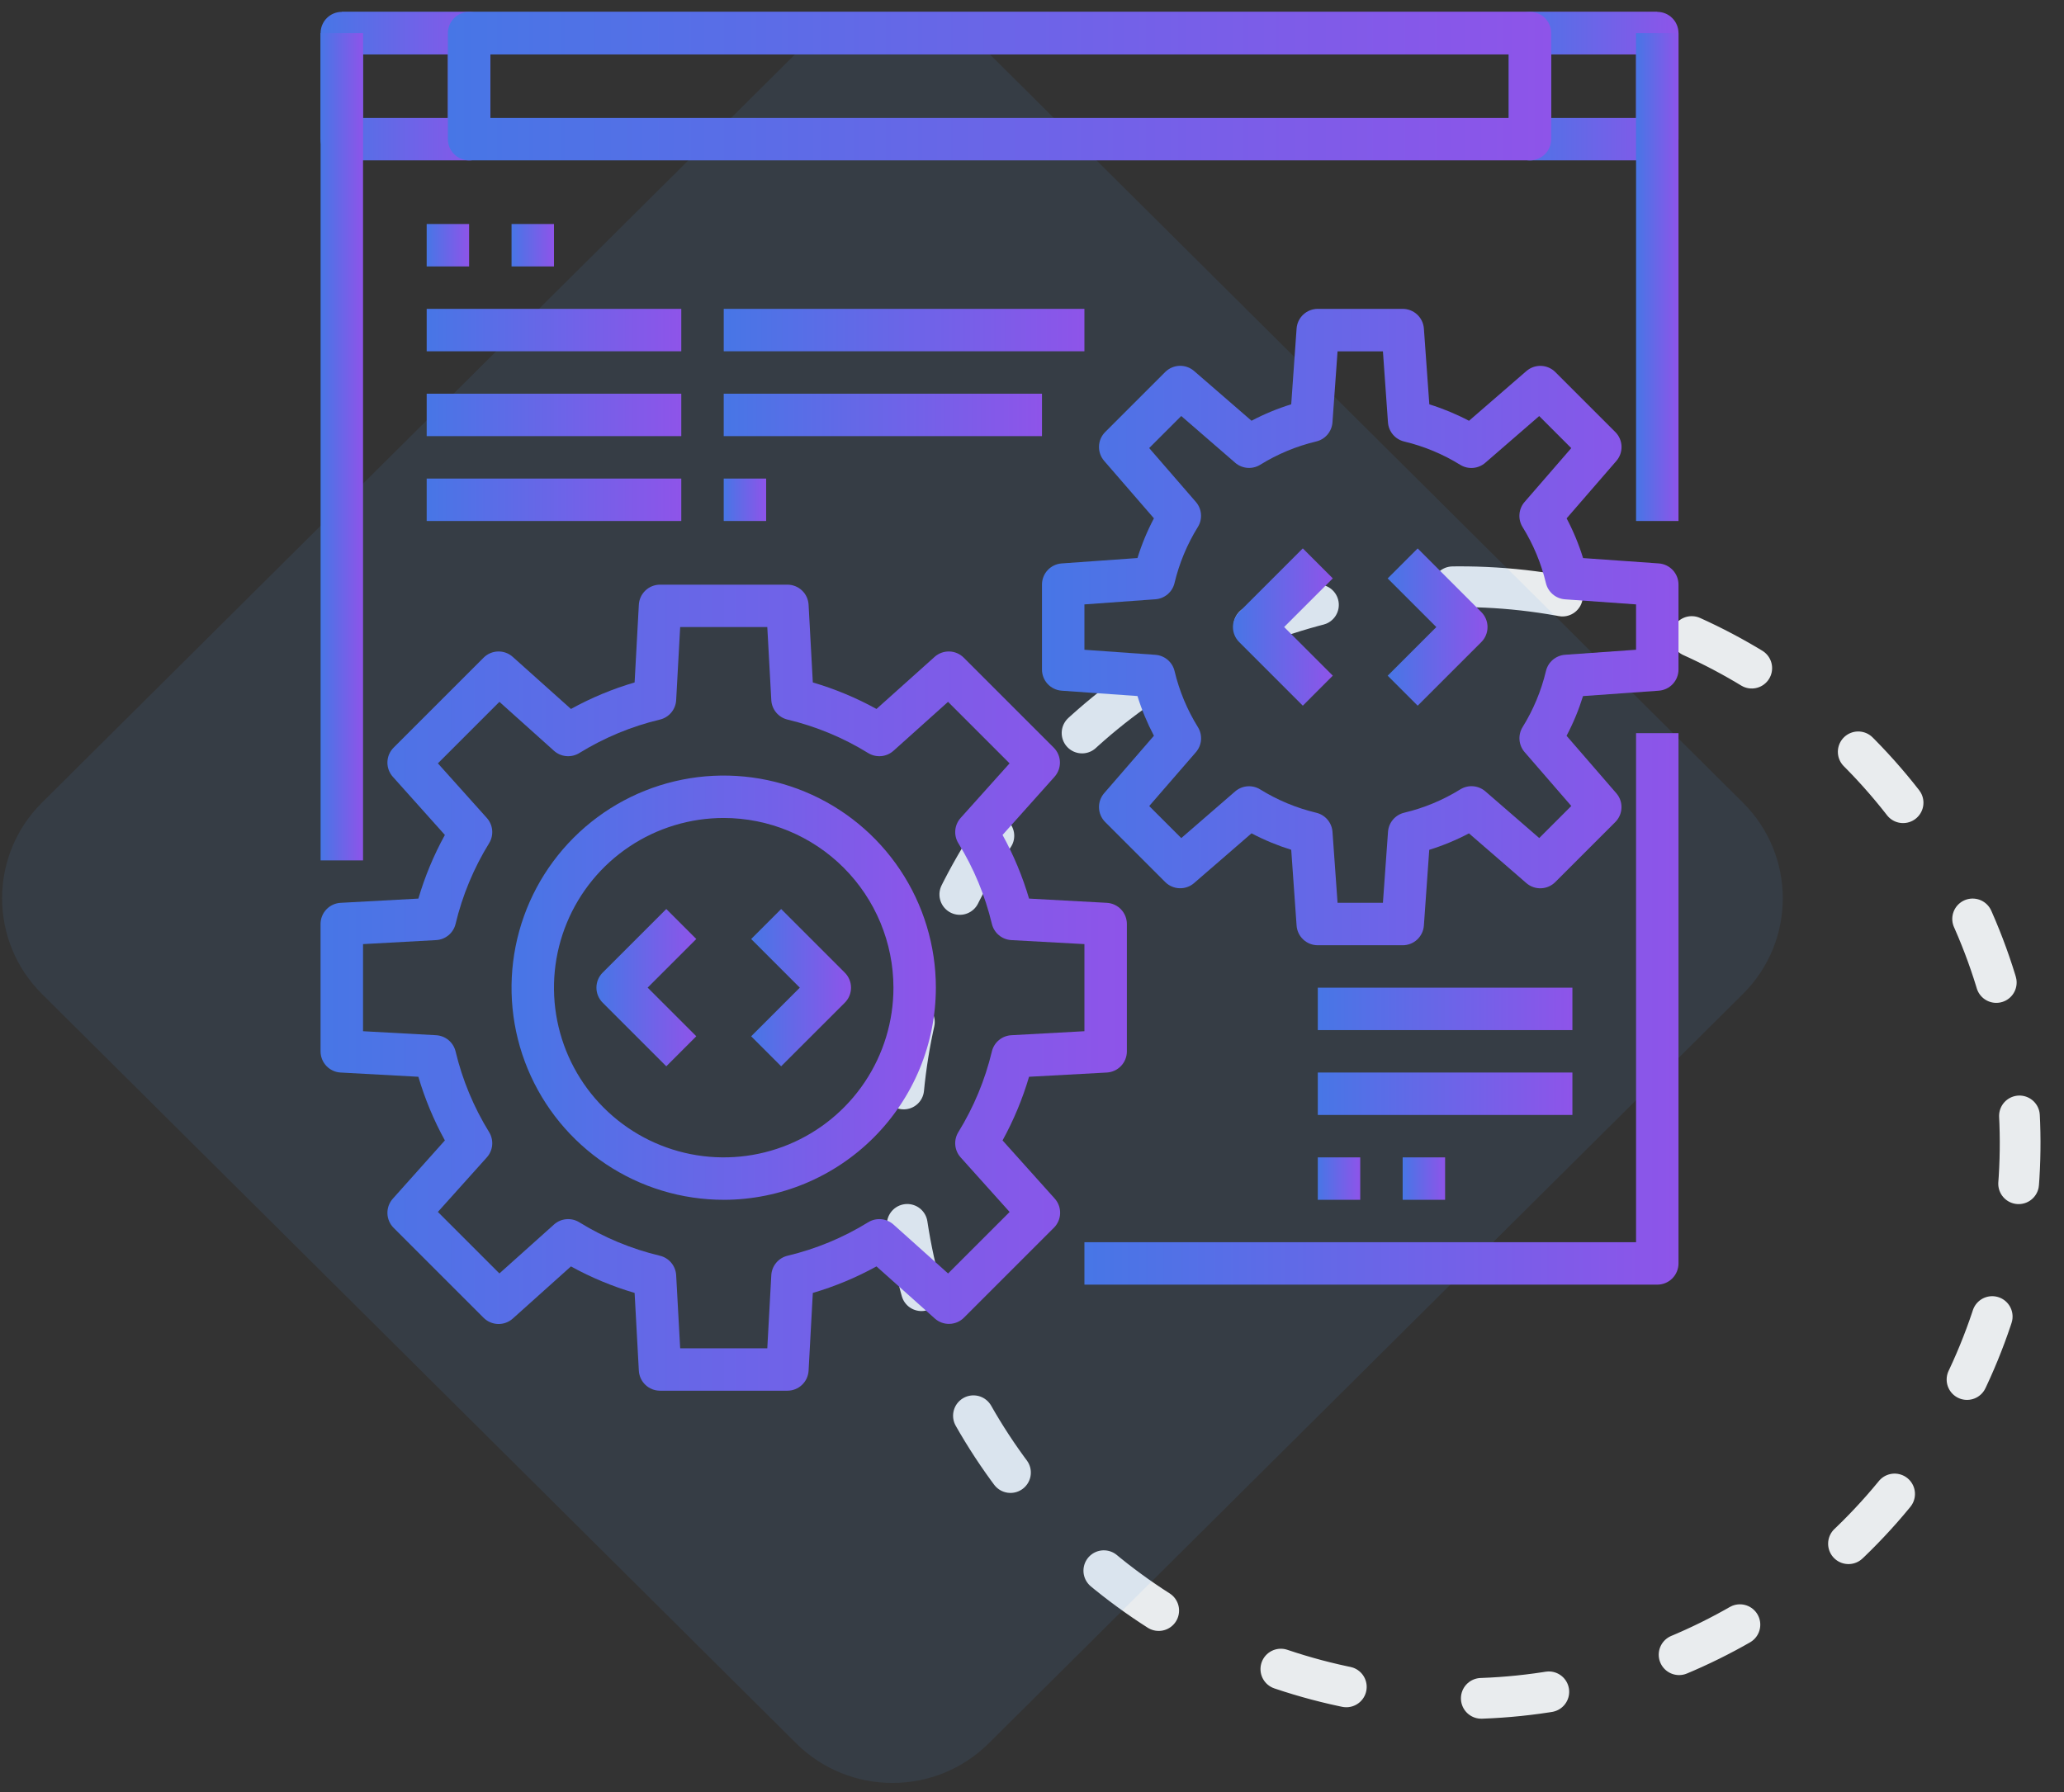 <svg fill="none" height="132" viewBox="0 0 152 132" width="152" xmlns="http://www.w3.org/2000/svg" xmlns:xlink="http://www.w3.org/1999/xlink"><rect x="0" y="0" width="152" height="132" fill="#333333" stroke="none"/><linearGradient id="a"><stop offset="0" stop-color="#4776e6"/><stop offset="1" stop-color="#8e54e9"/></linearGradient><linearGradient id="b" gradientUnits="userSpaceOnUse" x1="79.86" x2="123.61" xlink:href="#a" y1="74.313" y2="74.313"/><linearGradient id="c" gradientUnits="userSpaceOnUse" x1="25.172" x2="122.047" xlink:href="#a" y1="2.438" y2="2.438"/><linearGradient id="d" gradientUnits="userSpaceOnUse" x1="23.61" x2="36.11" xlink:href="#a" y1="6.344" y2="6.344"/><linearGradient id="e" gradientUnits="userSpaceOnUse" x1="111.11" x2="123.61" xlink:href="#a" y1="6.344" y2="6.344"/><linearGradient id="f" gradientUnits="userSpaceOnUse" x1="32.985" x2="114.235" xlink:href="#a" y1="6.344" y2="6.344"/><linearGradient id="g" gradientUnits="userSpaceOnUse" x1="23.61" x2="82.985" xlink:href="#a" y1="72.751" y2="72.751"/><linearGradient id="h" gradientUnits="userSpaceOnUse" x1="37.672" x2="68.922" xlink:href="#a" y1="72.751" y2="72.751"/><linearGradient id="i" gradientUnits="userSpaceOnUse" x1="43.923" x2="51.277" xlink:href="#a" y1="72.75" y2="72.75"/><linearGradient id="j" gradientUnits="userSpaceOnUse" x1="55.318" x2="62.672" xlink:href="#a" y1="72.75" y2="72.75"/><linearGradient id="k" gradientUnits="userSpaceOnUse" x1="23.61" x2="26.735" xlink:href="#a" y1="32.907" y2="32.907"/><linearGradient id="l" gradientUnits="userSpaceOnUse" x1="76.735" x2="123.61" xlink:href="#a" y1="46.188" y2="46.188"/><linearGradient id="m" gradientUnits="userSpaceOnUse" x1="102.193" x2="109.547" xlink:href="#a" y1="46.188" y2="46.188"/><linearGradient id="n" gradientUnits="userSpaceOnUse" x1="90.798" x2="98.152" xlink:href="#a" y1="46.188" y2="46.188"/><linearGradient id="o" gradientUnits="userSpaceOnUse" x1="97.047" x2="115.797" xlink:href="#a" y1="74.313" y2="74.313"/><linearGradient id="p" gradientUnits="userSpaceOnUse" x1="97.047" x2="115.797" xlink:href="#a" y1="80.563" y2="80.563"/><linearGradient id="q" gradientUnits="userSpaceOnUse" x1="97.047" x2="100.172" xlink:href="#a" y1="86.813" y2="86.813"/><linearGradient id="r" gradientUnits="userSpaceOnUse" x1="103.297" x2="106.422" xlink:href="#a" y1="86.813" y2="86.813"/><linearGradient id="s" gradientUnits="userSpaceOnUse" x1="31.422" x2="50.172" xlink:href="#a" y1="24.313" y2="24.313"/><linearGradient id="t" gradientUnits="userSpaceOnUse" x1="31.422" x2="50.172" xlink:href="#a" y1="30.563" y2="30.563"/><linearGradient id="u" gradientUnits="userSpaceOnUse" x1="31.422" x2="50.172" xlink:href="#a" y1="36.813" y2="36.813"/><linearGradient id="v" gradientUnits="userSpaceOnUse" x1="31.422" x2="34.547" xlink:href="#a" y1="18.063" y2="18.063"/><linearGradient id="w" gradientUnits="userSpaceOnUse" x1="37.672" x2="40.797" xlink:href="#a" y1="18.063" y2="18.063"/><linearGradient id="x" gradientUnits="userSpaceOnUse" x1="53.297" x2="56.422" xlink:href="#a" y1="36.813" y2="36.813"/><linearGradient id="y" gradientUnits="userSpaceOnUse" x1="120.485" x2="123.61" xlink:href="#a" y1="20.407" y2="20.407"/><linearGradient id="z" gradientUnits="userSpaceOnUse" x1="53.297" x2="79.86" xlink:href="#a" y1="24.313" y2="24.313"/><linearGradient id="A" gradientUnits="userSpaceOnUse" x1="53.297" x2="76.735" xlink:href="#a" y1="30.563" y2="30.563"/><ellipse rx="40.956" ry="41.208" stroke="#e9ecee" stroke-dasharray="5 10" stroke-linecap="round" stroke-linejoin="round" stroke-width="3" transform="matrix(.062 -.998 .998 .062 107.566 84.171)"/><path d="m3.093 73.217c-3.917-3.893-3.917-10.205 0-14.098l55.537-55.194c3.917-3.893 10.268-3.893 14.186 0l55.537 55.194c3.917 3.893 3.917 10.205 0 14.098l-55.537 55.193c-3.917 3.893-10.268 3.893-14.186 0z" fill="#5598e7" fill-opacity=".1"/><path d="m122.047 94.626h-42.187v-3.125h40.625v-37.5h3.125v39.062c0 .414-.165.812-.458 1.105-.293.293-.69.458-1.105.458z" fill="url(#b)"/><path d="m122.047.875h-96.875v3.125h96.875z" fill="url(#c)"/><path d="m34.547 11.813h-9.375c-.414 0-.812-.165-1.105-.458-.293-.293-.458-.69-.458-1.105v-7.813c0-.414.165-.812.458-1.105.293-.293.691-.458 1.105-.458h9.375c.414 0 .812.165 1.105.458.293.293.458.69.458 1.105v7.813c0 .414-.165.812-.458 1.105-.293.293-.69.458-1.105.458zm-7.812-3.125h6.25v-4.688h-6.25z" fill="url(#d)"/><path d="m122.047 11.813h-9.375c-.414 0-.811-.165-1.104-.458-.294-.293-.458-.69-.458-1.105v-7.813c0-.414.164-.812.458-1.105.293-.293.69-.458 1.104-.458h9.375c.415 0 .812.165 1.105.458.293.293.458.69.458 1.105v7.813c0 .414-.165.812-.458 1.105-.293.293-.69.458-1.105.458zm-7.812-3.125h6.25v-4.688h-6.25z" fill="url(#e)"/><path d="m112.672 11.813h-78.125c-.414 0-.812-.165-1.105-.458-.293-.293-.458-.69-.458-1.105v-7.813c0-.414.165-.812.458-1.105.293-.293.691-.458 1.105-.458h78.125c.415 0 .812.165 1.105.458.293.293.458.69.458 1.105v7.813c0 .414-.165.812-.458 1.105-.293.293-.69.458-1.105.458zm-76.562-3.125h75v-4.688h-75z" fill="url(#f)"/><path d="m57.985 102.438h-9.375c-.4.001-.785-.152-1.076-.427s-.465-.65-.487-1.05l-.312-5.726c-1.629-.478-3.201-1.133-4.688-1.953l-4.286 3.844c-.298.266-.686.409-1.085.398-.399-.011-.779-.175-1.062-.457l-6.625-6.625c-.283-.282-.447-.663-.458-1.062-.011-.4.132-.788.398-1.086l3.834-4.292c-.818-1.487-1.473-3.059-1.952-4.688l-5.727-.312c-.399-.022-.775-.196-1.05-.487-.275-.291-.427-.676-.427-1.075v-9.375c-.001-.4.152-.785.427-1.076.275-.291.65-.465 1.05-.487l5.727-.312c.479-1.629 1.133-3.2 1.952-4.688l-3.834-4.284c-.267-.298-.409-.686-.398-1.086.011-.4.175-.78.458-1.062l6.625-6.625c.282-.282.662-.446 1.062-.457.399-.011.788.131 1.085.398l4.286 3.836c1.487-.82 3.058-1.475 4.688-1.953l.312-5.726c.022-.399.196-.775.487-1.05.291-.275.676-.427 1.076-.427h9.375c.4-.001.785.152 1.075.427.291.275.465.65.487 1.05l.312 5.726c1.629.478 3.201 1.133 4.688 1.953l4.28-3.836c.298-.266.686-.409 1.085-.398.399.011.779.174 1.062.457l6.625 6.625c.283.282.447.663.458 1.062.011.4-.132.788-.398 1.086l-3.828 4.284c.818 1.487 1.473 3.059 1.952 4.688l5.727.312c.399.022.775.196 1.05.487.275.291.427.676.427 1.076v9.375c.001.4-.152.785-.427 1.075-.275.291-.65.465-1.05.487l-5.727.312c-.479 1.629-1.133 3.2-1.952 4.688l3.842 4.284c.267.298.409.686.398 1.086-.011.4-.175.78-.458 1.062l-6.625 6.625c-.282.282-.662.446-1.062.457-.399.011-.788-.131-1.085-.398l-4.294-3.836c-1.487.82-3.059 1.475-4.688 1.953l-.312 5.726c-.022.4-.196.775-.487 1.05s-.676.428-1.075.427zm-7.895-3.125h6.416l.295-5.383c.018-.336.145-.658.361-.916.216-.258.51-.44.837-.518 2.098-.5 4.102-1.333 5.938-2.466.287-.176.623-.255.958-.225.335.03.652.168.903.392l4.023 3.606 4.531-4.531-3.609-4.022c-.225-.251-.362-.568-.392-.904-.03-.336.05-.672.227-.959 1.132-1.836 1.965-3.84 2.467-5.938.078-.327.26-.621.519-.836.258-.216.58-.342.916-.36l5.381-.295v-6.416l-5.381-.295c-.336-.018-.657-.145-.916-.36-.259-.216-.44-.509-.519-.836-.502-2.098-1.335-4.102-2.467-5.938-.177-.287-.256-.623-.227-.959.03-.336.167-.653.392-.904l3.606-4.022-4.531-4.531-4.02 3.606c-.251.225-.567.362-.903.392-.335.03-.671-.049-.958-.225-1.835-1.133-3.84-1.965-5.938-2.466-.328-.078-.621-.26-.837-.518-.216-.258-.343-.58-.361-.916l-.295-5.383h-6.416l-.295 5.383c-.018.336-.145.658-.361.916-.216.259-.51.44-.837.518-2.098.5-4.102 1.333-5.938 2.466-.287.176-.623.255-.958.225s-.652-.168-.903-.392l-4.019-3.606-4.531 4.531 3.605 4.022c.225.251.362.568.392.904.03.336-.05.672-.227.959-1.132 1.836-1.965 3.84-2.467 5.938-.078.327-.26.621-.519.836-.259.216-.58.342-.916.36l-5.381.295v6.416l5.381.295c.336.018.657.145.916.36.258.216.44.509.519.836.502 2.098 1.335 4.102 2.467 5.938.177.287.256.623.227.959-.03.336-.167.653-.392.904l-3.606 4.019 4.531 4.531 4.02-3.603c.251-.225.567-.362.903-.392.335-.03.671.049.958.225 1.835 1.133 3.84 1.965 5.938 2.466.328.078.621.26.837.518.216.259.343.58.361.916z" fill="url(#g)"/><path d="m53.297 88.376c-3.09 0-6.111-.916-8.681-2.633s-4.572-4.157-5.755-7.012c-1.183-2.855-1.492-5.997-.889-9.028.603-3.031 2.091-5.815 4.276-8 2.185-2.185 4.969-3.673 8-4.276 3.031-.603 6.173-.293 9.028.889s5.295 3.185 7.012 5.755 2.633 5.59 2.633 8.681c-.005 4.143-1.652 8.114-4.582 11.043s-6.901 4.577-11.043 4.582zm0-28.125c-2.472 0-4.889.733-6.945 2.107-2.056 1.373-3.658 3.326-4.604 5.61-.946 2.284-1.194 4.797-.711 7.222.482 2.425 1.673 4.652 3.421 6.4 1.748 1.748 3.975 2.939 6.4 3.421 2.425.482 4.938.235 7.222-.711s4.236-2.548 5.61-4.604c1.374-2.056 2.107-4.472 2.107-6.945-.004-3.314-1.322-6.491-3.665-8.835s-5.521-3.662-8.835-3.665z" fill="url(#h)"/><path d="m49.068 78.542-4.688-4.688c-.293-.293-.457-.69-.457-1.105s.165-.812.457-1.105l4.688-4.688 2.209 2.209-3.583 3.583 3.583 3.583z" fill="url(#i)"/><path d="m57.527 78.542-2.209-2.209 3.583-3.583-3.583-3.583 2.209-2.209 4.688 4.688c.293.293.458.69.458 1.105s-.165.812-.458 1.105z" fill="url(#j)"/><path d="m26.735 2.438h-3.125v60.938h3.125z" fill="url(#k)"/><path d="m103.297 69.626h-6.25c-.396.001-.777-.148-1.067-.418-.29-.269-.467-.639-.495-1.034l-.395-5.58c-1.01-.314-1.988-.719-2.924-1.212l-4.228 3.664c-.298.259-.684.395-1.079.381-.395-.014-.77-.177-1.049-.456l-4.42-4.42c-.279-.279-.442-.654-.456-1.048s.122-.78.381-1.078l3.664-4.23c-.494-.935-.9-1.915-1.212-2.925l-5.58-.394c-.395-.028-.764-.205-1.034-.495-.269-.29-.419-.671-.418-1.067v-6.25c-.001-.396.148-.777.418-1.067.27-.29.639-.467 1.034-.495l5.58-.397c.313-1.01.719-1.99 1.212-2.925l-3.664-4.23c-.259-.298-.394-.683-.381-1.078s.177-.769.456-1.048l4.42-4.42c.28-.279.654-.442 1.049-.456.395-.014.78.122 1.079.381l4.228 3.664c.935-.493 1.914-.899 2.924-1.212l.395-5.577c.028-.395.205-.764.495-1.034.29-.269.671-.419 1.067-.418h6.25c.396-.001.778.148 1.068.418.29.27.467.639.495 1.034l.4 5.58c1.01.314 1.988.72 2.923 1.212l4.228-3.664c.299-.259.684-.395 1.079-.381s.77.177 1.05.456l4.42 4.42c.279.279.441.654.455 1.048s-.122.78-.38 1.078l-3.664 4.23c.494.935.9 1.915 1.212 2.925l5.575.394c.395.028.765.205 1.034.495.27.29.419.671.418 1.067v6.25c.001.396-.148.777-.418 1.067-.269.29-.639.467-1.034.495l-5.579.397c-.313 1.01-.719 1.99-1.213 2.925l3.664 4.23c.259.298.395.683.381 1.078s-.177.769-.456 1.048l-4.42 4.42c-.28.279-.655.442-1.049.456-.395.014-.781-.122-1.079-.381l-4.228-3.664c-.936.493-1.914.899-2.924 1.212l-.395 5.577c-.028.395-.205.764-.495 1.034-.29.27-.672.419-1.068.418zm-4.795-3.125h3.341l.375-5.233c.024-.331.153-.646.368-.899.215-.253.506-.431.829-.507 1.459-.348 2.854-.928 4.129-1.719.283-.175.615-.255.946-.228.332.027.647.159.898.376l3.967 3.438 2.361-2.361-3.437-3.967c-.219-.252-.351-.566-.377-.898-.027-.332.053-.664.228-.947.791-1.275 1.371-2.669 1.719-4.128.076-.323.254-.614.507-.829s.568-.345.899-.369l5.23-.37v-3.341l-5.233-.373c-.331-.024-.646-.153-.899-.369-.253-.215-.431-.506-.507-.829-.348-1.459-.928-2.853-1.719-4.128-.175-.283-.255-.615-.228-.947.026-.332.158-.647.376-.898l3.438-3.967-2.361-2.361-3.967 3.438c-.251.219-.565.352-.896.38-.332.028-.664-.05-.948-.224-1.276-.79-2.67-1.371-4.13-1.719-.323-.077-.613-.255-.828-.507-.215-.253-.344-.568-.368-.899l-.372-5.237h-3.341l-.375 5.233c-.024.331-.153.646-.368.899-.215.253-.505.43-.828.507-1.46.348-2.854.928-4.13 1.719-.284.174-.616.252-.948.224-.332-.028-.646-.161-.896-.38l-3.967-3.438-2.361 2.361 3.438 3.967c.218.252.35.566.377.898.027.332-.053.664-.229.947-.791 1.275-1.371 2.669-1.719 4.128-.076.323-.254.614-.507.829s-.568.345-.899.369l-5.23.378v3.341l5.233.373c.331.024.646.154.899.369s.43.506.507.829c.347 1.459.928 2.853 1.719 4.128.175.283.255.615.229.947-.027.332-.159.647-.377.898l-3.438 3.967 2.361 2.361 3.967-3.438c.252-.218.566-.35.897-.376s.663.053.946.228c1.276.79 2.67 1.371 4.13 1.719.323.077.613.255.828.507.215.253.344.568.368.899z" fill="url(#l)"/><path d="m104.402 51.98-2.209-2.209 3.583-3.583-3.583-3.583 2.209-2.209 4.688 4.688c.293.293.457.69.457 1.105s-.164.812-.457 1.105z" fill="url(#m)"/><path d="m95.943 51.98-4.688-4.688c-.293-.293-.457-.69-.457-1.105s.165-.812.457-1.105l4.688-4.688 2.209 2.209-3.583 3.583 3.583 3.583z" fill="url(#n)"/><path d="m115.797 72.751h-18.75v3.125h18.75z" fill="url(#o)"/><path d="m115.797 79.001h-18.75v3.125h18.75z" fill="url(#p)"/><path d="m100.172 85.251h-3.125v3.125h3.125z" fill="url(#q)"/><path d="m106.422 85.251h-3.125v3.125h3.125z" fill="url(#r)"/><path d="m50.172 22.75h-18.75v3.125h18.75z" fill="url(#s)"/><path d="m50.172 29h-18.75v3.125h18.75z" fill="url(#t)"/><path d="m50.172 35.251h-18.75v3.125h18.75z" fill="url(#u)"/><path d="m34.547 16.5h-3.125v3.125h3.125z" fill="url(#v)"/><path d="m40.797 16.5h-3.125v3.125h3.125z" fill="url(#w)"/><path d="m56.422 35.251h-3.125v3.125h3.125z" fill="url(#x)"/><path d="m123.61 2.438h-3.125v35.938h3.125z" fill="url(#y)"/><path d="m79.86 22.75h-26.562v3.125h26.562z" fill="url(#z)"/><path d="m76.735 29h-23.438v3.125h23.438z" fill="url(#A)"/></svg>